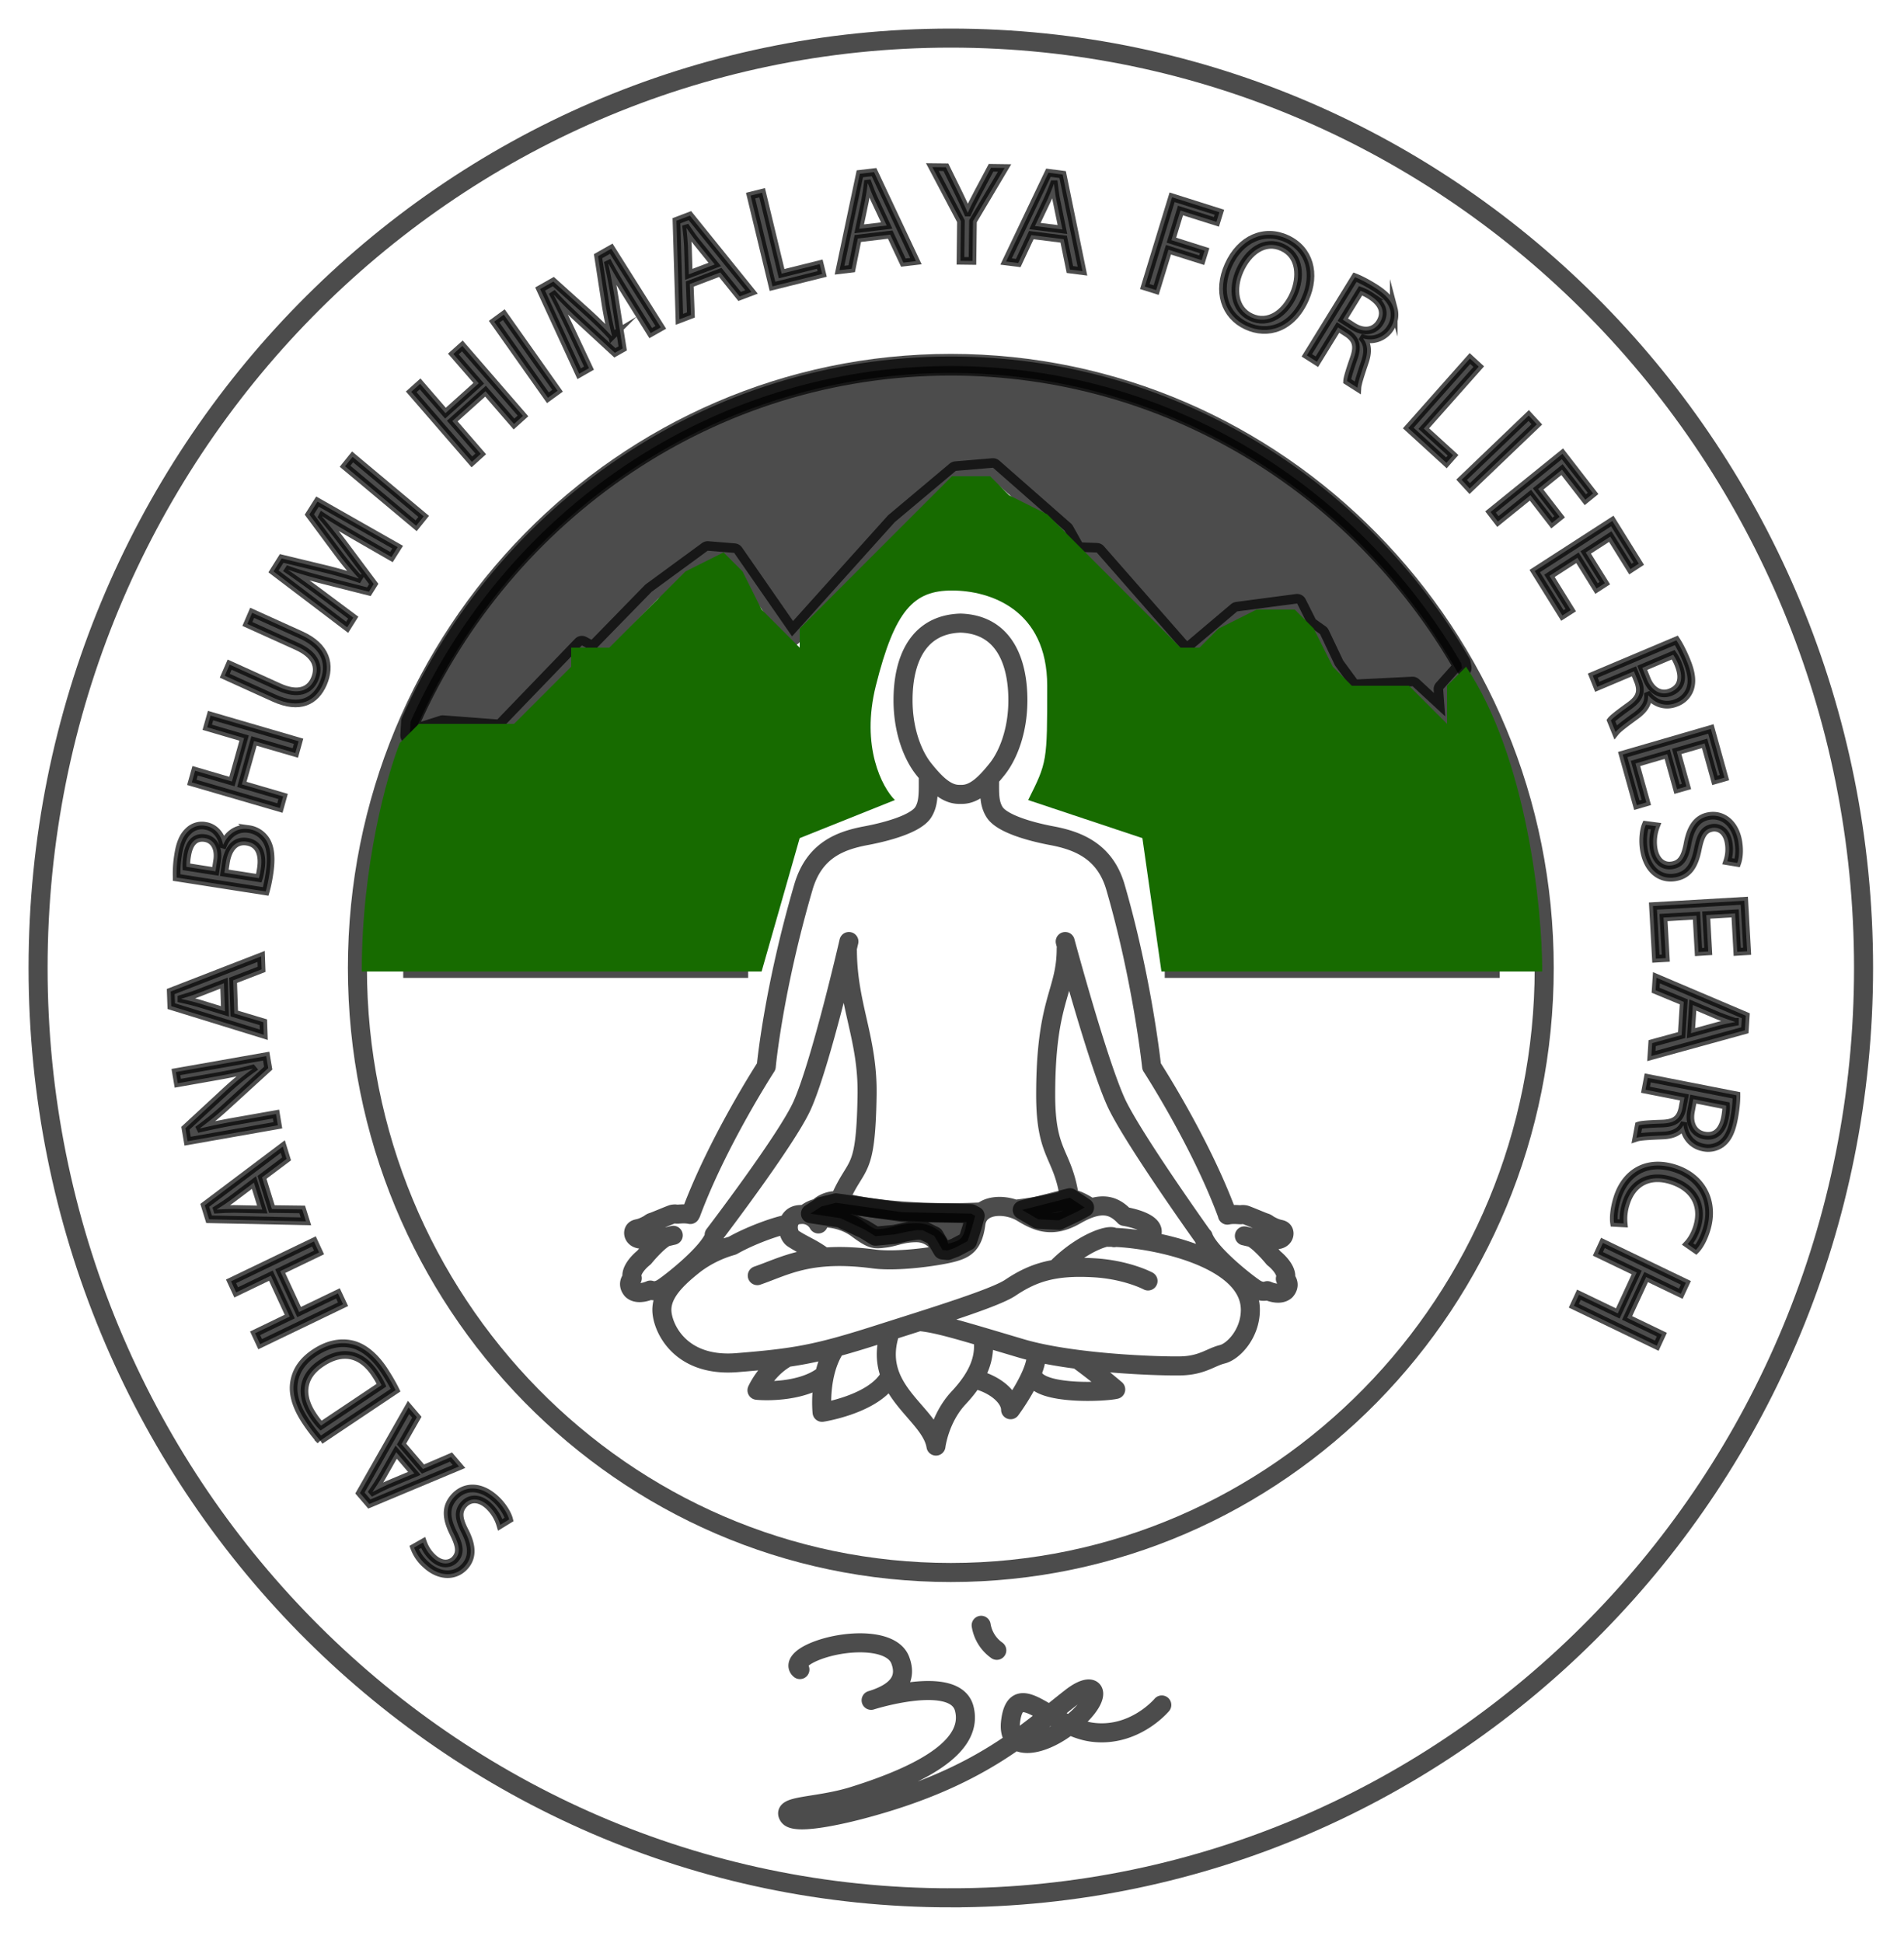<svg xmlns="http://www.w3.org/2000/svg" width="50" height="51" fill="none" viewBox="0 0 50 51"><path stroke="#000" stroke-miterlimit="10" stroke-opacity=".7" stroke-width=".5" d="M24.969 41.275c8.606 0 15.583-7.105 15.583-15.868S33.575 9.539 24.969 9.539 9.386 16.644 9.386 25.407s6.977 15.868 15.583 15.868Z"/><path stroke="#000" stroke-miterlimit="10" stroke-opacity=".7" stroke-width=".5" d="M24.969 49.814c13.238 0 23.969-10.927 23.969-24.407S38.207 1 24.969 1 1 11.927 1 25.407s10.731 24.407 23.969 24.407Z"/><path fill="#000" fill-opacity=".7" d="M13.137 40.025a1.13 1.13 0 0 0-.308-.5c-.236-.217-.486-.217-.65-.034-.15.17-.142.355.016.672.197.374.241.694.013.95-.252.283-.67.28-1.017-.039a1.1 1.1 0 0 1-.315-.453l.234-.133c.03.086.1.25.262.4.244.224.469.161.58.037.15-.17.116-.354-.044-.678-.197-.397-.219-.687.019-.954.25-.28.67-.335 1.09.053.173.158.315.383.353.536z"/><path stroke="#000" stroke-miterlimit="10" stroke-opacity=".7" stroke-width=".2" d="M13.137 40.025a1.13 1.13 0 0 0-.308-.5c-.236-.217-.486-.217-.65-.034-.15.17-.142.355.016.672.197.374.241.694.013.95-.252.283-.67.28-1.017-.039a1.1 1.1 0 0 1-.315-.453l.234-.133c.03.086.1.25.262.4.244.224.469.161.58.037.15-.17.116-.354-.044-.678-.197-.397-.219-.687.019-.954.25-.28.67-.335 1.09.053.173.158.315.383.353.536z"/><path fill="#000" fill-opacity=".7" d="m10.404 38.116-.368.646c-.084.146-.168.27-.25.39l.005.006q.197-.103.409-.199l.681-.285zm.703.444.736-.315.211.247-2.355.985-.247-.288 1.277-2.246.218.256-.402.705z"/><path stroke="#000" stroke-miterlimit="10" stroke-opacity=".7" stroke-width=".2" d="m10.404 38.116-.368.646c-.084.146-.168.27-.25.39l.005.006q.197-.103.409-.199l.681-.285zm.703.444.736-.315.211.247-2.355.985-.247-.288 1.277-2.246.218.256-.402.705z"/><path fill="#000" fill-opacity=".7" d="M10.018 36.358a2 2 0 0 0-.157-.277c-.365-.566-.873-.665-1.415-.301-.477.314-.602.789-.241 1.348.088.137.167.232.226.292zm-1.607 1.454a4.6 4.6 0 0 1-.404-.534c-.245-.38-.333-.708-.285-.998.047-.292.211-.553.536-.771.328-.22.663-.296.972-.228.31.066.616.314.873.712q.18.281.285.496z"/><path stroke="#000" stroke-miterlimit="10" stroke-opacity=".7" stroke-width=".2" d="M10.018 36.358a2 2 0 0 0-.157-.277c-.365-.566-.873-.665-1.415-.301-.477.314-.602.789-.241 1.348.088.137.167.232.226.292zm-1.607 1.454a4.6 4.6 0 0 1-.404-.534c-.245-.38-.333-.708-.285-.998.047-.292.211-.553.536-.771.328-.22.663-.296.972-.228.31.066.616.314.873.712q.18.281.285.496z"/><path fill="#000" fill-opacity=".7" d="m6.699 34.996.91-.439-.496-1.073-.911.439-.135-.29 2.177-1.048.134.29-1.02.491.497 1.073 1.02-.491.134.286-2.177 1.048z"/><path stroke="#000" stroke-miterlimit="10" stroke-opacity=".7" stroke-width=".2" d="m6.699 34.996.91-.439-.496-1.073-.911.439-.135-.29 2.177-1.048.134.29-1.02.491.497 1.073 1.02-.491.134.286-2.177 1.048z"/><path fill="#000" fill-opacity=".7" d="m6.669 31.04-.59.444c-.134.1-.26.18-.381.257l.002.007q.222-.015.452-.016l.736.015zm.47.695.797.01.098.313-2.544-.054-.113-.366 2.049-1.543.1.324-.645.484z"/><path stroke="#000" stroke-miterlimit="10" stroke-opacity=".7" stroke-width=".2" d="m6.669 31.04-.59.444c-.134.1-.26.18-.381.257l.002.007q.222-.015.452-.016l.736.015zm.47.695.797.01.098.313-2.544-.054-.113-.366 2.049-1.543.1.324-.645.484z"/><path fill="#000" fill-opacity=".7" d="m7.297 29.537-2.37.417-.058-.34 1.068-.987c.248-.228.474-.412.697-.57l-.005-.006c-.312.084-.599.142-.968.207l-.992.175-.05-.294 2.371-.418.054.316-1.074.98a8 8 0 0 1-.714.591l.005.01c.296-.07.58-.128.973-.197l1.014-.179z"/><path stroke="#000" stroke-miterlimit="10" stroke-opacity=".7" stroke-width=".2" d="m7.297 29.537-2.37.417-.058-.34 1.068-.987c.248-.228.474-.412.697-.57l-.005-.006c-.312.084-.599.142-.968.207l-.992.175-.05-.294 2.371-.418.054.316-1.074.98a8 8 0 0 1-.714.591l.005.01c.296-.07.58-.128.973-.197l1.014-.179z"/><path fill="#000" fill-opacity=".7" d="m5.882 25.806-.683.265c-.155.06-.297.101-.434.143v.007q.217.047.439.109l.703.216zm.27.797.764.229.011.328-2.43-.75-.014-.384 2.375-.922.012.339-.748.289z"/><path stroke="#000" stroke-miterlimit="10" stroke-opacity=".7" stroke-width=".2" d="m5.882 25.806-.683.265c-.155.06-.297.101-.434.143v.007q.217.047.439.109l.703.216zm.27.797.764.229.011.328-2.43-.75-.014-.384 2.375-.922.012.339-.748.289z"/><path fill="#000" fill-opacity=".7" d="M6.798 23.05c.02-.06.037-.15.054-.261.048-.324-.023-.642-.37-.696-.324-.05-.5.213-.551.556l-.04.26zm-1.139-.178.043-.285c.05-.331-.09-.552-.32-.588-.279-.043-.42.156-.468.473a1.4 1.4 0 0 0-.02.28zm-1.02.162a3 3 0 0 1 .036-.58c.047-.314.13-.508.272-.64a.5.5 0 0 1 .45-.137c.23.036.407.222.461.492l.007.002c.091-.222.318-.464.67-.409a.64.64 0 0 1 .446.28c.127.193.156.478.097.874-.032.217-.07.38-.1.483z"/><path stroke="#000" stroke-miterlimit="10" stroke-opacity=".7" stroke-width=".2" d="M6.798 23.05c.02-.06.037-.15.054-.261.048-.324-.023-.642-.37-.696-.324-.05-.5.213-.551.556l-.04.26zm-1.139-.178.043-.285c.05-.331-.09-.552-.32-.588-.279-.043-.42.156-.468.473a1.4 1.4 0 0 0-.02.28zm-1.02.162a3 3 0 0 1 .036-.58c.047-.314.13-.508.272-.64a.5.5 0 0 1 .45-.137c.23.036.407.222.461.492l.007.002c.091-.222.318-.464.67-.409a.64.64 0 0 1 .446.28c.127.193.156.478.097.874-.032.217-.07.38-.1.483z"/><path fill="#000" fill-opacity=".7" d="m5.123 20.231.967.283.32-1.141-.968-.283.087-.307 2.313.674-.086.308-1.085-.316-.32 1.14 1.084.317-.085.304-2.313-.674z"/><path stroke="#000" stroke-miterlimit="10" stroke-opacity=".7" stroke-width=".2" d="m5.123 20.231.967.283.32-1.141-.968-.283.087-.307 2.313.674-.086.308-1.085-.316-.32 1.14 1.084.317-.085.304-2.313-.674z"/><path fill="#000" fill-opacity=".7" d="m6.03 17.445 1.302.589c.492.222.798.094.928-.205.145-.333.022-.643-.464-.863l-1.3-.588.126-.293 1.282.58c.675.306.794.793.583 1.279-.2.458-.608.688-1.29.38l-1.294-.587z"/><path stroke="#000" stroke-miterlimit="10" stroke-opacity=".7" stroke-width=".2" d="m6.03 17.445 1.302.589c.492.222.798.094.928-.205.145-.333.022-.643-.464-.863l-1.3-.588.126-.293 1.282.58c.675.306.794.793.583 1.279-.2.458-.608.688-1.29.38l-1.294-.587z"/><path fill="#000" fill-opacity=".7" d="M9.357 14.092c-.292-.17-.643-.373-.894-.541l-.005.01c.192.225.39.475.605.762l.752 1.006-.127.202-1.174-.297c-.348-.089-.661-.177-.938-.276l-.004.006c.249.17.578.408.87.625l.834.623-.16.254-1.934-1.468.214-.34 1.2.289c.304.077.57.152.814.238l.006-.01a9 9 0 0 1-.545-.662l-.748-1.008.214-.339 2.106 1.196-.164.26z"/><path stroke="#000" stroke-miterlimit="10" stroke-opacity=".7" stroke-width=".2" d="M9.357 14.092c-.292-.17-.643-.373-.894-.541l-.005.01c.192.225.39.475.605.762l.752 1.006-.127.202-1.174-.297c-.348-.089-.661-.177-.938-.276l-.004.006c.249.17.578.408.87.625l.834.623-.16.254-1.934-1.468.214-.34 1.2.289c.304.077.57.152.814.238l.006-.01a9 9 0 0 1-.545-.662l-.748-1.008.214-.339 2.106 1.196-.164.26z"/><path fill="#000" fill-opacity=".7" d="m9.259 11.992 1.867 1.562-.198.246-1.867-1.562z"/><path stroke="#000" stroke-miterlimit="10" stroke-opacity=".7" stroke-width=".2" d="m9.259 11.992 1.867 1.562-.198.246-1.867-1.562z"/><path fill="#000" fill-opacity=".7" d="m11.032 10.076.666.769.874-.785-.667-.769.236-.211 1.593 1.838-.236.212-.747-.862-.873.784.747.862-.233.21-1.593-1.839z"/><path stroke="#000" stroke-miterlimit="10" stroke-opacity=".7" stroke-width=".2" d="m11.032 10.076.666.769.874-.785-.667-.769.236-.211 1.593 1.838-.236.212-.747-.862-.873.784.747.862-.233.21-1.593-1.839z"/><path fill="#000" fill-opacity=".7" d="m13.23 8.259 1.412 1.998-.254.184-1.411-1.997z"/><path stroke="#000" stroke-miterlimit="10" stroke-opacity=".7" stroke-width=".2" d="m13.23 8.259 1.412 1.998-.254.184-1.411-1.997z"/><path fill="#000" fill-opacity=".7" d="M16.522 7.834c-.18-.29-.395-.638-.537-.906l-.01.005c.066.292.124.608.18.963l.197 1.249-.206.116-.897-.826c-.265-.245-.5-.473-.699-.694l-.006.004c.14.27.32.638.477.969l.446.949-.258.147-1.025-2.223.347-.196.924.832c.232.213.432.408.606.6l.01-.006a10 10 0 0 1-.173-.846l-.192-1.247.346-.196 1.301 2.065-.265.15z"/><path stroke="#000" stroke-miterlimit="10" stroke-opacity=".7" stroke-width=".2" d="M16.522 7.834c-.18-.29-.395-.638-.537-.906l-.01.005c.066.292.124.608.18.963l.197 1.249-.206.116-.897-.826c-.265-.245-.5-.473-.699-.694l-.006.004c.14.27.32.638.477.969l.446.949-.258.147-1.025-2.223.347-.196.924.832c.232.213.432.408.606.6l.01-.006a10 10 0 0 1-.173-.846l-.192-1.247.346-.196 1.301 2.065-.265.15z"/><path fill="#000" fill-opacity=".7" d="m18.77 6.942-.466-.577c-.106-.13-.19-.254-.272-.374l-.007.002q.026.225.04.46l.023.748zm-.657.514.031.811-.302.115-.078-2.588.353-.134 1.618 2.003-.312.118-.508-.63z"/><path stroke="#000" stroke-miterlimit="10" stroke-opacity=".7" stroke-width=".2" d="m18.77 6.942-.466-.577c-.106-.13-.19-.254-.272-.374l-.007.002q.026.225.04.46l.023.748zm-.657.514.031.811-.302.115-.078-2.588.353-.134 1.618 2.003-.312.118-.508-.63z"/><path fill="#000" fill-opacity=".7" d="m19.711 5.134.303-.076.512 2.125 1.002-.25.063.258-1.305.325z"/><path stroke="#000" stroke-miterlimit="10" stroke-opacity=".7" stroke-width=".2" d="m19.711 5.134.303-.076.512 2.125 1.002-.25.063.258-1.305.325z"/><path fill="#000" fill-opacity=".7" d="m23.285 5.92-.316-.673c-.071-.152-.124-.292-.175-.429l-.008.001q-.027.224-.07.455l-.153.732zm-.758.34-.16.794-.321.038.534-2.53.373-.044 1.1 2.336-.33.039-.345-.735z"/><path stroke="#000" stroke-miterlimit="10" stroke-opacity=".7" stroke-width=".2" d="m23.285 5.92-.316-.673c-.071-.152-.124-.292-.175-.429l-.008.001q-.027.224-.07.455l-.153.732zm-.758.34-.16.794-.321.038.534-2.53.373-.044 1.1 2.336-.33.039-.345-.735z"/><path fill="#000" fill-opacity=".7" d="m25.222 6.846.012-1.04-.75-1.42.356.004.334.68c.092.187.162.337.236.509h.007c.07-.16.155-.318.25-.502l.358-.673.356.005-.83 1.397-.013 1.044z"/><path stroke="#000" stroke-miterlimit="10" stroke-opacity=".7" stroke-width=".2" d="m25.222 6.846.012-1.04-.75-1.42.356.004.334.68c.092.187.162.337.236.509h.007c.07-.16.155-.318.25-.502l.358-.673.356.005-.83 1.397-.013 1.044z"/><path fill="#000" fill-opacity=".7" d="m27.9 6.024-.15-.73c-.034-.165-.052-.313-.07-.459h-.007a7 7 0 0 1-.175.424l-.321.674zm-.817.147-.343.733-.32-.04 1.112-2.33.374.048.52 2.535-.33-.042-.163-.797z"/><path stroke="#000" stroke-miterlimit="10" stroke-opacity=".7" stroke-width=".2" d="m27.9 6.024-.15-.73c-.034-.165-.052-.313-.07-.459h-.007a7 7 0 0 1-.175.424l-.321.674zm-.817.147-.343.733-.32-.04 1.112-2.33.374.048.52 2.535-.33-.042-.163-.797z"/><path fill="#000" fill-opacity=".7" d="m30.78 5.178 1.242.393-.078.253L31 5.526l-.238.778.872.276-.077.25-.872-.275-.324 1.06-.298-.094z"/><path stroke="#000" stroke-miterlimit="10" stroke-opacity=".7" stroke-width=".2" d="m30.78 5.178 1.242.393-.078.253L31 5.526l-.238.778.872.276-.077.25-.872-.275-.324 1.06-.298-.094z"/><path fill="#000" fill-opacity=".7" d="M32.559 7.1c-.213.476-.15 1.02.296 1.226.448.208.89-.095 1.115-.601.198-.444.177-1.012-.294-1.23-.468-.217-.899.115-1.117.605m1.716.75c-.342.767-.982.962-1.541.704-.579-.268-.782-.912-.48-1.587.316-.708.955-.972 1.54-.7.598.275.777.92.481 1.582"/><path stroke="#000" stroke-miterlimit="10" stroke-opacity=".7" stroke-width=".2" d="M32.559 7.1c-.213.476-.15 1.02.296 1.226.448.208.89-.095 1.115-.601.198-.444.177-1.012-.294-1.23-.468-.217-.899.115-1.117.605Zm1.716.75c-.342.767-.982.962-1.541.704-.579-.268-.782-.912-.48-1.587.316-.708.955-.972 1.54-.7.598.275.777.92.481 1.582Z"/><path fill="#000" fill-opacity=".7" d="m35.263 8.391.269.173c.282.18.558.137.704-.1.165-.27.047-.508-.23-.69a1.3 1.3 0 0 0-.276-.141zm.32-1.115c.15.057.35.164.532.28.282.18.431.35.486.547a.62.62 0 0 1-.082.498.63.63 0 0 1-.712.284l-.006.01c.124.156.126.364.041.61-.112.333-.187.565-.194.672l-.273-.174c.003-.08.068-.288.17-.584.117-.325.074-.503-.16-.665l-.248-.159-.555.9-.264-.168z"/><path stroke="#000" stroke-miterlimit="10" stroke-opacity=".7" stroke-width=".2" d="m35.263 8.391.269.173c.282.18.558.137.704-.1.165-.27.047-.508-.23-.69a1.3 1.3 0 0 0-.276-.141zm.32-1.115c.15.057.35.164.532.28.282.18.431.35.486.547a.62.62 0 0 1-.082.498.63.63 0 0 1-.712.284l-.006.01c.124.156.126.364.041.61-.112.333-.187.565-.194.672l-.273-.174c.003-.08.068-.288.17-.584.117-.325.074-.503-.16-.665l-.248-.159-.555.9-.264-.168z"/><path fill="#000" fill-opacity=".7" d="m38.601 9.41.232.213-1.444 1.627.769.701-.175.198-1.001-.914z"/><path stroke="#000" stroke-miterlimit="10" stroke-opacity=".7" stroke-width=".2" d="m38.601 9.41.232.213-1.444 1.627.769.701-.175.198-1.001-.914z"/><path fill="#000" fill-opacity=".7" d="m40.358 11.138-1.763 1.687-.213-.232 1.762-1.687z"/><path stroke="#000" stroke-miterlimit="10" stroke-opacity=".7" stroke-width=".2" d="m40.358 11.138-1.763 1.687-.213-.232 1.762-1.687z"/><path fill="#000" fill-opacity=".7" d="m41.03 11.912.806 1.04-.204.165-.613-.79-.627.507.565.731-.202.163-.565-.73-.855.691-.193-.25z"/><path stroke="#000" stroke-miterlimit="10" stroke-opacity=".7" stroke-width=".2" d="m41.03 11.912.806 1.04-.204.165-.613-.79-.627.507.565.731-.202.163-.565-.73-.855.691-.193-.25z"/><path fill="#000" fill-opacity=".7" d="m41.926 15.448-.501-.807-.734.474.558.9-.22.141-.726-1.166 2.037-1.315.696 1.12-.22.143-.53-.853-.644.416.502.806z"/><path stroke="#000" stroke-miterlimit="10" stroke-opacity=".7" stroke-width=".2" d="m41.926 15.448-.501-.807-.734.474.558.9-.22.141-.726-1.166 2.037-1.315.696 1.12-.22.143-.53-.853-.644.416.502.806z"/><path fill="#000" fill-opacity=".7" d="m43.127 17.53.121.3c.127.313.376.442.63.334.287-.12.327-.386.205-.698a1.3 1.3 0 0 0-.143-.28zm.895-.722c.09.136.193.342.274.544.127.314.152.54.085.735a.6.6 0 0 1-.351.357c-.294.124-.565.018-.742-.189l-.01.004c.012.2-.104.372-.313.524-.281.205-.474.35-.54.433l-.123-.304c.048-.064.219-.195.47-.376.28-.197.346-.367.249-.638l-.112-.277-.964.407-.118-.294z"/><path stroke="#000" stroke-miterlimit="10" stroke-opacity=".7" stroke-width=".2" d="m43.127 17.53.121.3c.127.313.376.442.63.334.287-.12.327-.386.205-.698a1.3 1.3 0 0 0-.143-.28zm.895-.722c.09.136.193.342.274.544.127.314.152.54.085.735a.6.6 0 0 1-.351.357c-.294.124-.565.018-.742-.189l-.01.004c.012.2-.104.372-.313.524-.281.205-.474.35-.54.433l-.123-.304c.048-.064.219-.195.47-.376.28-.197.346-.367.249-.638l-.112-.277-.964.407-.118-.294z"/><path fill="#000" fill-opacity=".7" d="m44.04 20.715-.256-.919-.835.243.285 1.024-.25.073-.371-1.33 2.316-.673.356 1.278-.251.072-.27-.971-.733.212.256.92z"/><path stroke="#000" stroke-miterlimit="10" stroke-opacity=".7" stroke-width=".2" d="m44.04 20.715-.256-.919-.835.243.285 1.024-.25.073-.371-1.33 2.316-.673.356 1.278-.251.072-.27-.971-.733.212.256.92z"/><path fill="#000" fill-opacity=".7" d="M43.488 21.686a1.15 1.15 0 0 0-.063.588c.053.32.249.48.488.438.222-.038.327-.189.397-.537.073-.42.233-.699.568-.756.37-.063.695.203.772.675.04.248.014.438-.028.556l-.264-.044c.029-.086.073-.26.037-.48-.054-.33-.268-.424-.43-.396-.222.038-.307.204-.379.56-.088.437-.247.68-.596.739-.366.062-.728-.16-.822-.733-.038-.234-.012-.5.05-.645z"/><path stroke="#000" stroke-miterlimit="10" stroke-opacity=".7" stroke-width=".2" d="M43.488 21.686a1.15 1.15 0 0 0-.063.588c.053.32.249.48.488.438.222-.038.327-.189.397-.537.073-.42.233-.699.568-.756.37-.063.695.203.772.675.04.248.014.438-.028.556l-.264-.044c.029-.086.073-.26.037-.48-.054-.33-.268-.424-.43-.396-.222.038-.307.204-.379.56-.088.437-.247.68-.596.739-.366.062-.728-.16-.822-.733-.038-.234-.012-.5.05-.645z"/><path fill="#000" fill-opacity=".7" d="m44.604 24.99-.054-.956-.865.05.06 1.065-.261.015-.077-1.381 2.4-.14.074 1.326-.26.016-.056-1.01-.758.044.053.955z"/><path stroke="#000" stroke-miterlimit="10" stroke-opacity=".7" stroke-width=".2" d="m44.604 24.99-.054-.956-.865.05.06 1.065-.261.015-.077-1.381 2.4-.14.074 1.326-.26.016-.056-1.01-.758.044.053.955z"/><path fill="#000" fill-opacity=".7" d="m44.406 27.12.707-.194c.16-.044.305-.07.447-.098v-.007a8 8 0 0 1-.427-.153l-.678-.288zm-.19-.822-.739-.306.022-.328 2.347.997-.025.382-2.456.676.022-.339.773-.211z"/><path stroke="#000" stroke-miterlimit="10" stroke-opacity=".7" stroke-width=".2" d="m44.406 27.12.707-.194c.16-.044.305-.07.447-.098v-.007a8 8 0 0 1-.427-.153l-.678-.288zm-.19-.822-.739-.306.022-.328 2.347.997-.025.382-2.456.676.022-.339.773-.211z"/><path fill="#000" fill-opacity=".7" d="m44.466 28.85-.06.32c-.063.332.076.579.346.632.305.06.481-.14.546-.468.029-.15.035-.26.03-.314zm1.135-.1c.002.165-.023.394-.064.608-.062.333-.162.537-.324.66a.6.6 0 0 1-.485.102c-.312-.061-.48-.302-.517-.573l-.01-.002c-.098.174-.288.252-.544.26-.344.015-.583.027-.684.06l.061-.323c.074-.026.288-.04.595-.05.34-.008.487-.112.55-.393l.056-.294-1.024-.201.059-.311z"/><path stroke="#000" stroke-miterlimit="10" stroke-opacity=".7" stroke-width=".2" d="m44.466 28.85-.06.32c-.063.332.076.579.346.632.305.06.481-.14.546-.468.029-.15.035-.26.03-.314zm1.135-.1c.002.165-.023.394-.064.608-.062.333-.162.537-.324.66a.6.6 0 0 1-.485.102c-.312-.061-.48-.302-.517-.573l-.01-.002c-.098.174-.288.252-.544.26-.344.015-.583.027-.684.06l.061-.323c.074-.026.288-.04.595-.05.34-.008.487-.112.55-.393l.056-.294-1.024-.201.059-.311z"/><path fill="#000" fill-opacity=".7" d="M42.385 32.099c-.019-.129-.004-.369.085-.653.207-.66.77-1.022 1.522-.776.717.234 1.048.89.82 1.614-.091.292-.21.456-.276.522l-.218-.152c.09-.097.182-.246.243-.44.172-.549-.057-1.025-.659-1.222-.56-.184-1.025.029-1.203.597a1.3 1.3 0 0 0-.06.524z"/><path stroke="#000" stroke-miterlimit="10" stroke-opacity=".7" stroke-width=".2" d="M42.385 32.099c-.019-.129-.004-.369.085-.653.207-.66.77-1.022 1.522-.776.717.234 1.048.89.82 1.614-.091.292-.21.456-.276.522l-.218-.152c.09-.097.182-.246.243-.44.172-.549-.057-1.025-.659-1.222-.56-.184-1.025.029-1.203.597a1.3 1.3 0 0 0-.06.524z"/><path fill="#000" fill-opacity=".7" d="m44.138 33.958-.91-.438-.498 1.073.911.439-.134.29-2.178-1.048.134-.29 1.021.491.497-1.074-1.02-.49.132-.287 2.178 1.048z"/><path stroke="#000" stroke-miterlimit="10" stroke-opacity=".7" stroke-width=".2" d="m44.138 33.958-.91-.438-.498 1.073.911.439-.134.29-2.178-1.048.134-.29 1.021.491.497-1.074-1.02-.49.132-.287 2.178 1.048z"/><path stroke="#000" stroke-linecap="round" stroke-linejoin="round" stroke-opacity=".7" stroke-width=".5" d="M26.176 43.318a1 1 0 0 1-.41-.657m-4.76 1.162c-.14-.118-.012-.35.573-.542.751-.245 1.852-.253 2.061.292.157.41.043.812-.764 1.057 0 0 2.208-.703 2.445.215.24.923-.91 1.675-2.902 2.298-.963.301-1.922.23-1.704.533.159.222 1.25-.011 1.876-.175 3.126-.817 4.336-2.01 5.54-2.948.717-.557.898.022-.125.787-.688.514-1.568.665-1.468-.152.148-1.204 1.047.14 2.15.28 1.107.14 1.821-.716 1.821-.716"/><path stroke="#000" stroke-linecap="round" stroke-linejoin="round" stroke-miterlimit="10" stroke-opacity=".7" stroke-width=".5" d="M31.597 32.458c.148.439 1.114 1.201 1.354 1.359.194.127.33.06.33.06s.315.15.48 0c.152-.176-.007-.311-.007-.311.061-.175-.141-.411-.308-.544 0 0-.32-.394-.548-.522m-.22-.06c.095.018.379.116.477-.017 0 0 .092.073.259.108.303.062.36-.181.259-.243-.056-.035-.113-.009-.33-.127-.055-.03-.07-.054-.125-.07-.067-.02-.489-.202-.528-.207s-.06-.007-.084-.002c-.054.012-.192-.024-.374.013m-13.47.548c-.149.439-1.115 1.201-1.354 1.359-.194.127-.33.06-.33.06s-.316.15-.48 0c-.152-.177.006-.311.006-.311-.06-.175.142-.411.309-.544 0 0 .32-.394.548-.522m.219-.06c-.095.018-.378.116-.477-.017 0 0-.09.073-.258.108-.304.062-.36-.181-.259-.243.056-.035.113-.009.329-.127.055-.03.07-.054.126-.07.067-.02.489-.202.528-.207s.059-.007.084-.002c.053.012.192-.024.374.012m5.223 3.168c-.426 1.475 1.087 2.042 1.229 2.91 0 0 .087-.724.596-1.267.531-.568.715-1.065.636-1.578m1.318 1.005c.165.504 1.883.423 2.17.353 0 0-.487-.417-.985-.778m-2.606.54c.502.154.831.482.831.771 0 0 .703-.944.675-1.464m-3.853.598c-.398.723-1.773.934-1.773.934s-.096-.897.286-1.586m-3.727-3.642c.703-1.893 1.975-3.849 1.975-3.849s.181-1.987.976-4.71c.28-.955.949-1.218 1.643-1.348.541-.101 1.313-.31 1.505-.618.149-.24.131-.516.131-.965m-2.384 11.162a.7.7 0 0 0-.523.199s-.137.006-.325.153m5.518-.126c.83-.095 1.43-.27 1.43-.27s.12-.036.483.189m-2.785.15q-.375.02-.827.02c-2.026 0-2.928-.3-2.928-.3.454-1.08.7-.624.734-2.793.023-1.48-.507-2.336-.517-3.777m.04-.247s-.732 3.187-1.225 4.297c-.394.887-2.314 3.401-2.314 3.401m10.503.076c-.074-.112-.794.1-1.47.765m-6.38-1.275c.375-.047.792.043 1.104.274.41.304.466.277.723.248.258-.03.45-.143.83-.143s.562.273.562.273c.086.161.031.306.031.306m-4.77.548c.74-.255 1.376-.66 3.067-.437.644.085 1.766-.083 2.1-.182.287-.085.501-.195.573-.741.071-.547.8-.547 1.217-.292.399.244.794.415 1.408.061.633-.364.978-.28 1.277.037 0 0 .77.12.728.425-.018.128-.106.18-.22.202m-9.338-.429c-.358.07-1.01.31-1.464.568l-.047.014a3 3 0 0 0-.924.458c-.514.401-.883.778-.883 1.215s.453 1.506 1.969 1.385c1.515-.122 2.088-.22 3.651-.717 1.497-.477 3.125-.976 3.532-1.25.61-.41 1.17-.58 2.183-.524.874.048 1.432.347 1.432.347m-1.036-1.146c.967-.01 3.723.477 3.723 1.905 0 .62-.442 1.093-.74 1.166-.299.073-.525.291-1.086.304-.56.012-2.847-.06-4.2-.462-1.516-.45-2.155-.65-2.633-.698m8.041-2.849c-.703-1.893-1.975-3.849-1.975-3.849s-.24-2.27-.95-4.71c-.272-.936-.974-1.218-1.669-1.348-.54-.101-1.31-.311-1.504-.618-.152-.24-.132-.51-.132-.879m2.098 11c-.174-1.179-.625-1.108-.625-2.698 0-2.517.539-2.677.539-3.844m-.026-.184s.83 3.085 1.324 4.195c.394.888 2.268 3.514 2.268 3.514m-9.926 3.674c-.54.434-1.504.424-1.76.396 0 0 .226-.512.712-.813m.9-3.553a.48.48 0 0 0-.47-.247c-.41.011-.367.517-.195.63.267.175.462.236.757.445m3.62-16.598c-1.143.048-1.489 1.035-1.489 2.022 0 .83.271 1.47.547 1.813.275.342.57.66.925.66h.073c.355 0 .649-.318.924-.66.276-.343.547-.982.547-1.813 0-.993-.35-1.987-1.51-2.023z"/><path stroke="#000" stroke-miterlimit="10" stroke-opacity=".7" stroke-width=".5" d="M30.587 25.418h8.796m-28.794 0h9.058"/><path fill="#000" fill-opacity=".7" d="m38.394 17.532-.024-.126c-2.716-4.669-7.7-7.798-13.4-7.798-6.304 0-11.733 3.826-14.186 9.33l-.021.364.864-.276 1.532.116 2.122-2.202.3.162 1.53-1.568 1.473-1.079.696.057 1.52 2.191 2.695-2.997 1.605-1.347.977-.082 1.88 1.65.31.555.534.02 2.349 2.678 1.339-1.132 1.574-.208.293.584.31.22.391.822.458.624 1.58-.078.856.79-.053-.714z"/><path stroke="#000" stroke-linecap="round" stroke-linejoin="round" stroke-miterlimit="10" stroke-opacity=".7" stroke-width=".5" d="m38.394 17.532-.024-.126c-2.716-4.669-7.7-7.798-13.4-7.798-6.304 0-11.733 3.826-14.186 9.33l-.021.364.864-.276 1.532.116 2.122-2.202.3.162 1.53-1.568 1.473-1.079.696.057 1.52 2.191 2.695-2.997 1.605-1.347.977-.082 1.88 1.65.31.555.534.02 2.349 2.678 1.339-1.132 1.574-.208.293.584.31.22.391.822.458.624 1.58-.078.856.79-.053-.714z"/><path fill="#000" fill-opacity=".7" d="m21.283 31.856.29-.19.38-.094 1.737.246.942.02.868.018.109.057-.09.323-.11.34-.325.172-.2.075-.131-.014-.217-.368-.303-.149-.15-.005-.25.04-.344.074-.498.046-.293-.18-.632-.294z"/><path stroke="#000" stroke-linecap="round" stroke-linejoin="round" stroke-miterlimit="10" stroke-opacity=".7" stroke-width=".5" d="m21.283 31.856.29-.19.38-.094 1.737.246.942.02.868.018.109.057-.09.323-.11.34-.325.172-.2.075-.131-.014-.217-.368-.303-.149-.15-.005-.25.04-.344.074-.498.046-.293-.18-.632-.294z"/><path fill="#000" fill-opacity=".7" d="m26.845 31.758.415.245.546.028.485-.23.19-.106-.385-.257z"/><path stroke="#000" stroke-linecap="round" stroke-linejoin="round" stroke-miterlimit="10" stroke-opacity=".7" stroke-width=".5" d="m26.845 31.758.415.245.546.028.485-.23.19-.106-.385-.257z"/><path fill="#176b00" d="M9.5 25.5c0-2.8.667-5.167 1-6l.5-.5h2.5l1.5-1.5V17h1l1-1 1-1 1-.5.5.5.5 1 .5.5.5.5v-.5l3.5-3.5.5-.5h1l.5.5 1 .5.5.5.5.5L30 16l1 1h.5l.5-.5 1-.5h1l.5.5.5 1 .5.5H37l1 1v-1l.5-.5c1.6 2.4 2 6.333 2 8h-10L30 22l-3-1c.5-1 .5-1 .5-3S26 15.5 25 15.5s-1.5.5-2 2.5c-.4 1.6.167 2.667.5 3L21 22l-1 3.5z"/></svg>